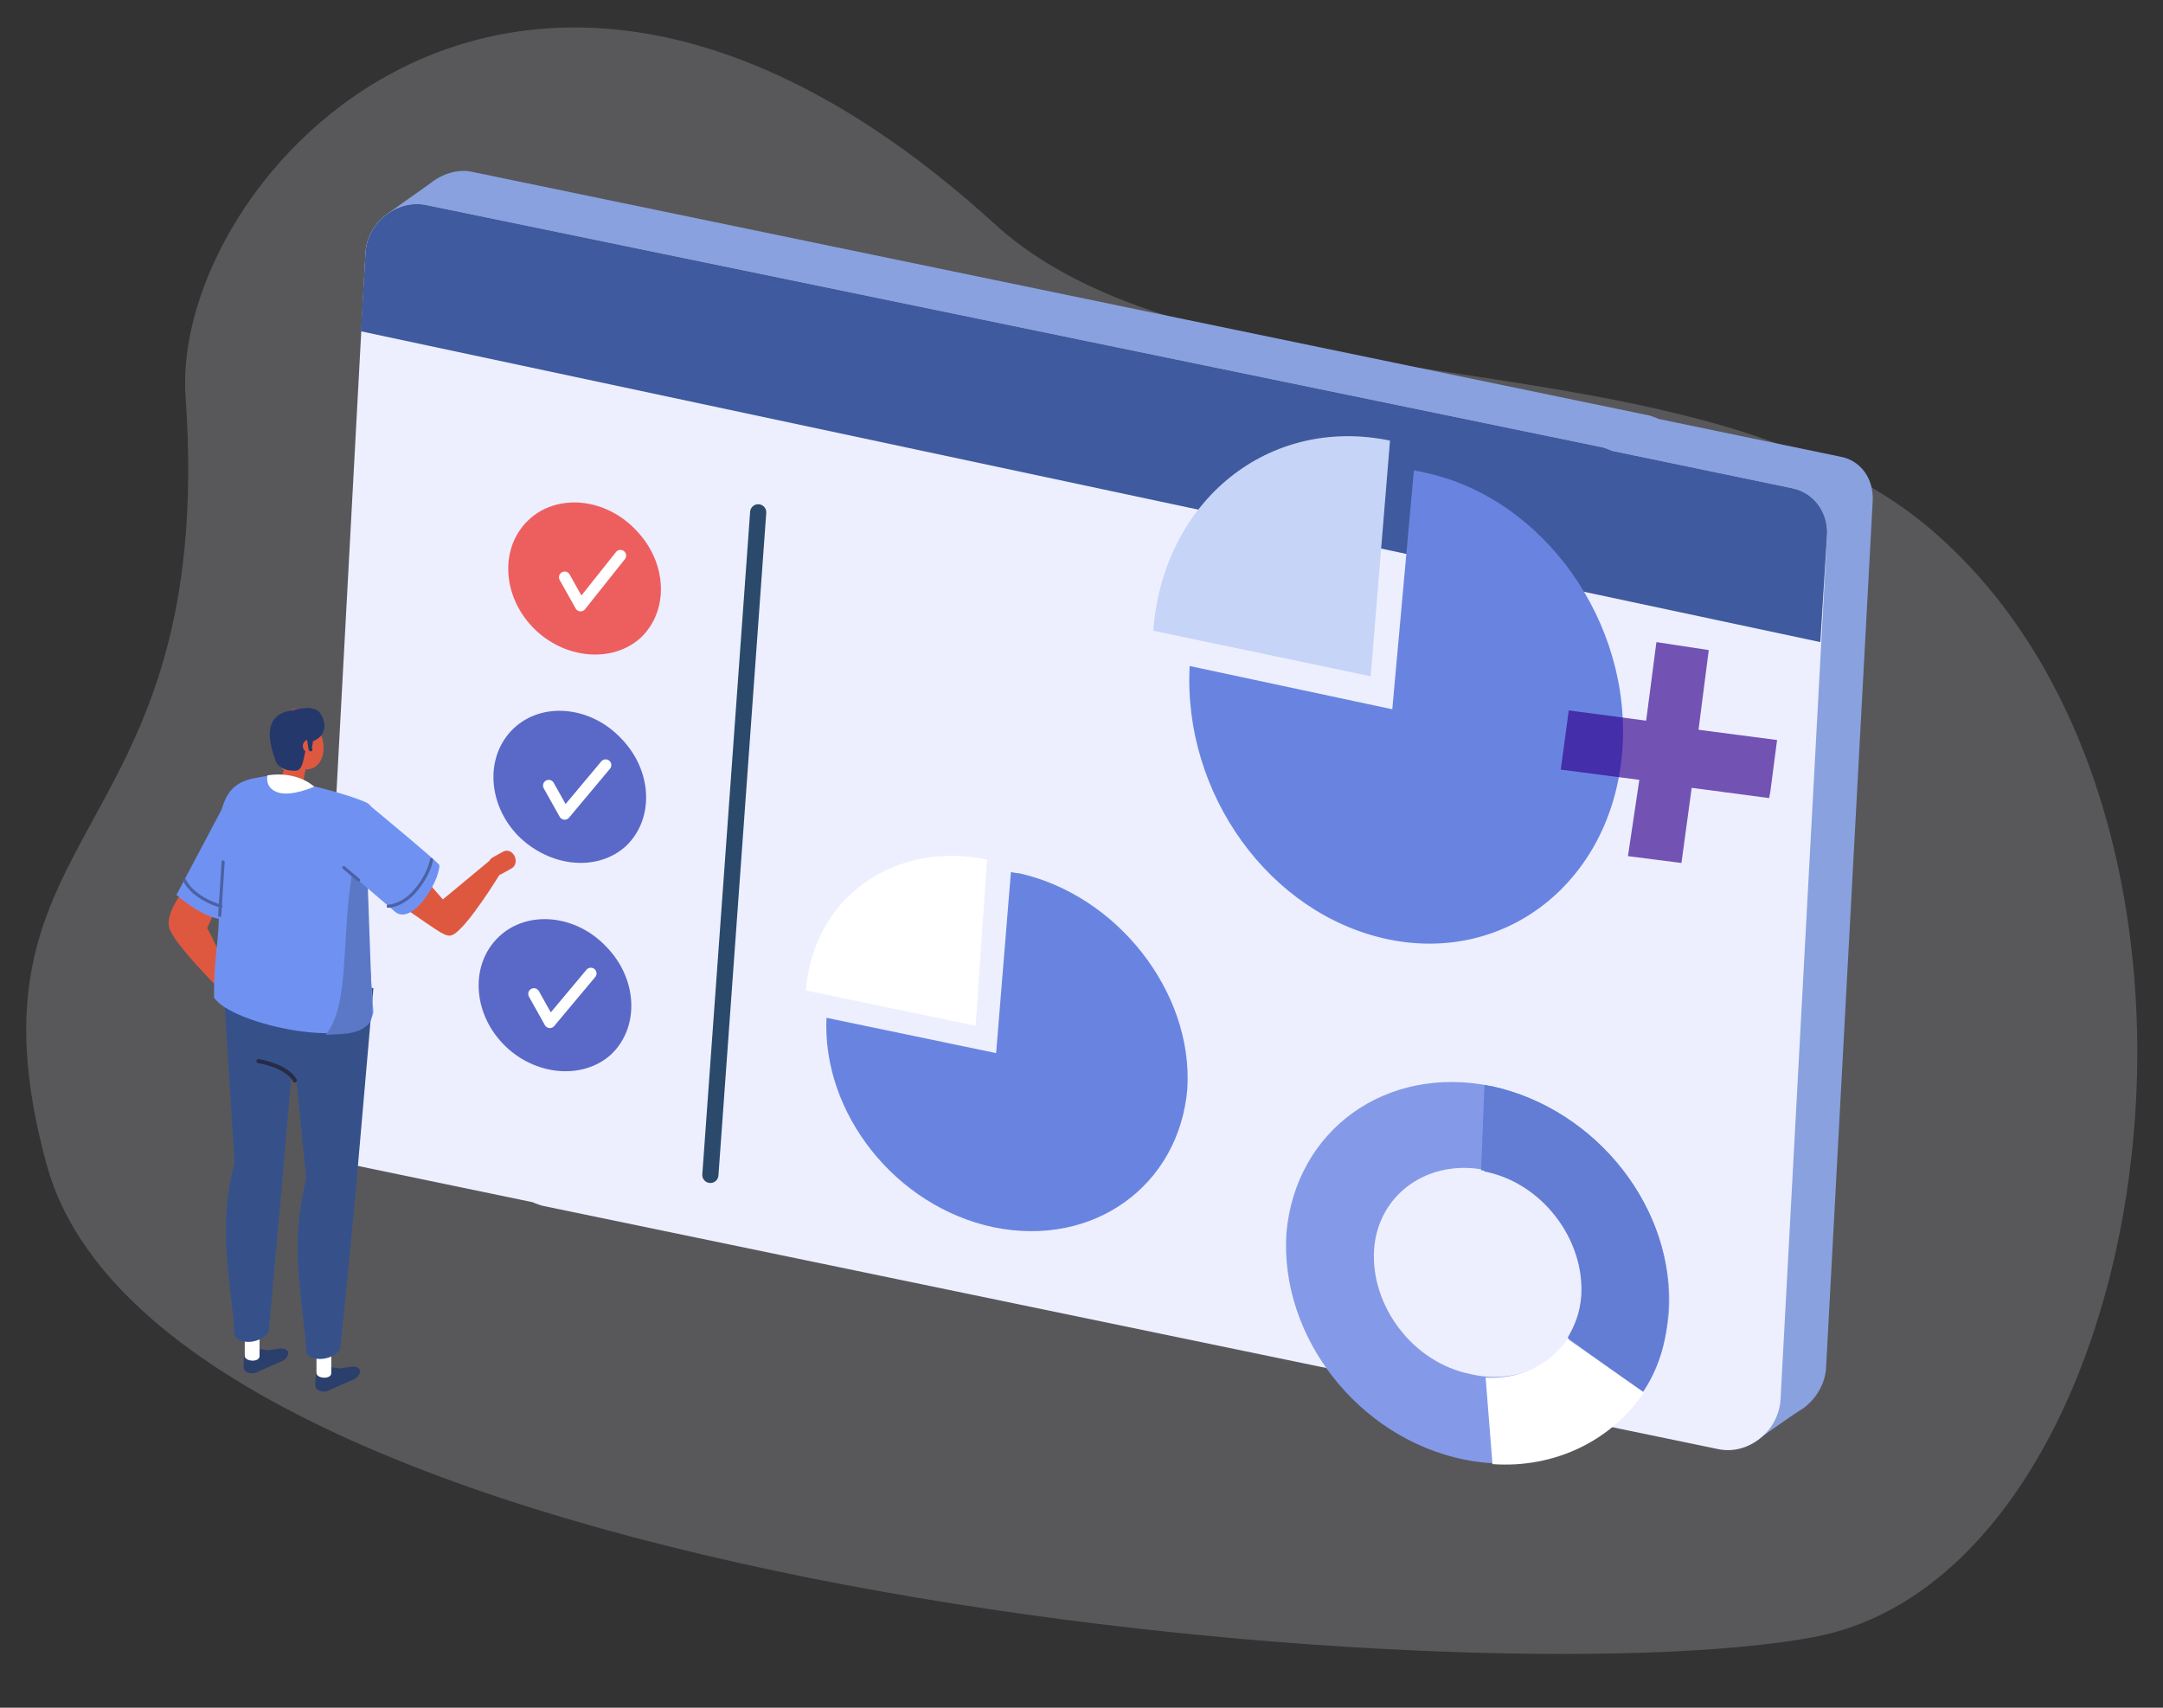 <?xml version="1.0" encoding="utf-8"?>
<!-- Generator: Adobe Illustrator 27.2.0, SVG Export Plug-In . SVG Version: 6.00 Build 0)  -->
<svg version="1.1" id="Calque_2_00000148627614928366297370000003575260901014359469_"
	 xmlns="http://www.w3.org/2000/svg" xmlns:xlink="http://www.w3.org/1999/xlink" x="0px" y="0px" viewBox="0 0 190 150"
	 style="enable-background:new 0 0 190 150;" xml:space="preserve">
<rect x="0" y="0" width="190" height="150" fill="#333333" stroke="none"/>
<style type="text/css">
	.st0{opacity:0.21;fill:#E4E6F2;enable-background:new    ;}
	.st1{fill:#89A1DE;}
	.st2{fill:#EDEFFF;}
	.st3{fill:#3F5A9E;}
	.st4{fill:#ED5F5F;}
	.st5{fill:none;stroke:#FFFFFF;stroke-linecap:round;stroke-linejoin:round;}
	.st6{fill:#5A69C7;}
	.st7{fill:none;stroke:#2A496B;stroke-width:1.42;stroke-linecap:round;stroke-miterlimit:10;}
	.st8{fill:#FFFFFF;}
	.st9{fill:#6984E0;}
	.st10{fill-rule:evenodd;clip-rule:evenodd;fill:#849AE8;}
	.st11{fill-rule:evenodd;clip-rule:evenodd;fill:#637DD4;}
	.st12{fill-rule:evenodd;clip-rule:evenodd;fill:#FFFFFF;}
	.st13{fill:#C6D4F7;}
	.st14{fill:#2A3F6B;}
	.st15{fill:#36518A;}
	.st16{fill:#DE5840;}
	.st17{fill:#24386B;}
	.st18{fill:#6F92F2;}
	.st19{fill:#5B78C7;}
	.st20{fill:none;stroke:#4B62A3;stroke-width:0.275;stroke-linecap:round;stroke-linejoin:round;stroke-miterlimit:10;}
	.st21{fill:#E4E6F2;}
	.st22{fill:none;stroke:#272B47;stroke-width:0.36;stroke-linecap:round;stroke-linejoin:round;stroke-miterlimit:10;}
	.st23{opacity:0.65;fill:#30008C;}
</style>
<path class="st0" d="M16.3,34.8c-1.3-19,29.2-53.3,71.1-15.1c18.8,17.1,62.2,8.8,82.9,27.4c29.3,26.2,19,91.1-11,96.7
	c-30,5.6-145-4-155.2-41.5C-4.2,72,19.1,74.5,16.3,34.8z"/>
<g>
	<path class="st1" d="M161.6,40.1l-15.9-3.3c-0.2-0.1-0.5-0.2-0.8-0.3L41.5,15.1c-1.3-0.3-2.7,0.2-3.7,1L34,18.8l2,2.9l-4,73.8
		c-0.1,1.9,1.1,3.5,2.9,3.8L137.5,123c0,0,0.1-0.1,0.3-0.2l16.4,3.8c0,0,3.2-2.3,4.2-2.9c1.1-0.8,1.9-2.1,2-3.5l4.1-76.2
		C164.6,42,163.4,40.4,161.6,40.1L161.6,40.1L161.6,40.1z"/>
	<path class="st2" d="M157.5,42.9l-15.9-3.3c-0.2-0.1-0.5-0.2-0.8-0.3L37.4,18c-2.6-0.5-5.2,1.6-5.3,4.3L28,98.5
		c-0.1,1.9,1.1,3.5,2.9,3.8l15.9,3.3c0.2,0.1,0.5,0.2,0.8,0.3L151,127.3c2.6,0.5,5.2-1.6,5.4-4.3l4.1-76.2
		C160.5,44.9,159.3,43.3,157.5,42.9L157.5,42.9z"/>
	<path class="st3" d="M157.5,42.9l-15.9-3.3c-0.2-0.1-0.5-0.2-0.8-0.3L37.4,18c-2.6-0.5-5.2,1.6-5.3,4.3l-0.4,6.8l128.2,27.3
		l0.6-9.6C160.5,44.9,159.3,43.3,157.5,42.9L157.5,42.9z"/>
	<path class="st4" d="M56.3,56c2.5-2.4,2.3-6.6-0.4-9.4c-2.7-2.9-7-3.3-9.5-0.9s-2.3,6.6,0.4,9.4S53.8,58.3,56.3,56z"/>
	<path class="st5" d="M49.6,50.7l1.4,2.5l3.5-4.4"/>
	<path class="st6" d="M55,74.3c2.5-2.4,2.3-6.6-0.4-9.4c-2.7-2.9-7-3.3-9.5-0.9c-2.5,2.4-2.3,6.6,0.4,9.4
		C48.3,76.2,52.5,76.6,55,74.3z"/>
	<path class="st5" d="M48.2,69l1.4,2.5l3.6-4.3"/>
	<path class="st6" d="M53.7,92.6c2.5-2.4,2.3-6.6-0.4-9.4c-2.7-2.9-7-3.3-9.5-0.9s-2.3,6.6,0.4,9.4S51.2,94.9,53.7,92.6z"/>
	<path class="st5" d="M46.9,87.3l1.4,2.5l3.6-4.3"/>
	<path class="st7" d="M66.6,45l-4.2,58.2"/>
	<path class="st8" d="M86.7,75.5c-8.2-1.7-15.3,3.4-15.9,11.5l14.9,3.1L86.7,75.5L86.7,75.5z"/>
	<path class="st9" d="M89.5,76.7c-0.3,0-0.6-0.1-0.7-0.1l-1.3,15.9l-14.9-3.1c-0.4,8.4,6.1,16.6,14.7,18.4c8.8,1.8,16.3-3.7,17-12.2
		C104.8,87.1,98.1,78.6,89.5,76.7L89.5,76.7L89.5,76.7z"/>
	<g>
		<path class="st10" d="M131,95.4c-9.3-1.9-17.2,3.9-18,12.9c-0.6,9.1,6.3,18,15.6,19.9c9.3,1.9,17.2-3.9,18-12.9
			C147.2,106.3,140.3,97.4,131,95.4z M129.2,120.7c-5.1-1-8.8-6-8.5-10.9s4.8-8.1,9.9-7c5.1,1,8.8,6,8.5,10.9
			S134.3,121.9,129.2,120.7z"/>
		<path class="st11" d="M131,95.4c-0.3,0-0.4-0.1-0.6-0.1l-0.3,7.5c0.1,0,0.3,0,0.3,0.1c5.1,1,8.8,6,8.5,10.9
			c-0.1,1.5-0.6,2.7-1.2,3.7l6.6,4.8c1.3-1.9,2.1-4.3,2.2-6.9C147.3,106.3,140.3,97.4,131,95.4L131,95.4L131,95.4z"/>
		<path class="st12" d="M137.7,117.6c-1.5,2.2-4.2,3.6-7.2,3.4l0.6,7.6c5.5,0.4,10.5-2.1,13.3-6.3L137.7,117.6L137.7,117.6z"/>
	</g>
	<g>
		<path class="st13" d="M122.1,38.7c-10.6-2.2-19.9,5.2-20.8,16.7l19.1,4L122.1,38.7z"/>
		<path class="st9" d="M125.1,41.5c-0.3-0.1-0.6-0.1-0.9-0.2l-1.9,21l-17.8-3.8c-0.6,11.2,7,21.8,17.4,24
			c10.5,2.2,19.7-5.2,20.6-16.5C143.4,54.7,135.6,43.7,125.1,41.5z"/>
	</g>
</g>
<g>
	<g>
		<g>
			<path class="st14" d="M22.2,118.4l1.3,0.2c0.9-0.1,1.4-0.3,1.7,0l0.1,0.1c0.1,0.2-0.1,0.6-0.4,0.8l-2.5,1.1c-0.5,0.1-1-0.1-1-0.5
				c0,0,0-1.3,0.2-1.4C22,118.6,21.8,118.5,22.2,118.4z"/>
			<path class="st8" d="M22.8,119.1c0,0.6-1.3,0.5-1.3,0v-1.8h1.3V119.1z"/>
			<path class="st15" d="M23.6,117c-0.8,1.1-2.6,1.1-3,0.3c-0.2-4.4-1.6-9.1,0-15.2l-1-15.9l6.8-0.9l-1.7,19.5L23.6,117z"/>
			<path class="st16" d="M19.1,86.7c0,0-3.7-3.7-4.2-5.1s1.4-3.6,1.4-3.6l2.9,1.4l-1,2.1l2.3,4.6L19.1,86.7z"/>
			<polygon class="st15" points="22.1,93.9 28.3,95.1 29,89.4 22.7,88.3 			"/>
			<path class="st14" d="M28.5,120l1.3,0.2c0.9-0.1,1.4-0.3,1.7,0l0.1,0.1c0.1,0.2-0.1,0.6-0.4,0.8l-2.5,1.1c-0.5,0.1-1-0.1-1-0.5
				c0,0,0-1.3,0.2-1.4C28.3,120.2,28.1,120.1,28.5,120z"/>
			<path class="st8" d="M29.1,120.6c0,0.6-1.3,0.5-1.3,0v-1.8h1.3V120.6z"/>
			<path class="st15" d="M29.9,118.5c-0.8,1.1-2.6,1.1-3,0.3c-0.2-4.4-1.6-9.1,0-15.2l-1.8-18.4l7.7,1.6l-1.7,19.5L29.9,118.5z"/>
			<path class="st16" d="M26.8,66.4c0,1.3-0.8,1.9-1.7,1.4c-0.9-0.6-1.2-2.2-1.2-3.5c0-0.6,0.3-1.8,1.3-1.3
				C26.1,63.6,26.8,65.1,26.8,66.4z"/>
			<path class="st16" d="M28.4,66c-0.1,1.3-1.3,2-2.2,1.3c-0.9-0.7-1.4-2.3-1.3-3.6c0.1-1.3,1-1.8,1.8-1.1
				C27.6,63.2,28.6,64.7,28.4,66z"/>
			<path class="st16" d="M25.2,69.8h-0.1c-0.4-0.2-0.6-0.6-0.5-1.1l0.8-2.5c0.1-0.4,0.6-0.7,1-0.5h0.1c0.4,0.2,0.6,0.6,0.5,1.1
				l-0.5,2.5C26.4,69.7,25.6,70,25.2,69.8z"/>
			<path class="st17" d="M24.2,66.8c0,0,0.2,0.9,1.7,0.9c1.1,0,0.5-2.2,1.6-2.6c1.5-0.6,1-2.1,0.5-2.6c-0.6-0.5-1.4-0.3-2.4-0.1
				C24.4,62.6,22.9,63.3,24.2,66.8z"/>
			<path class="st16" d="M27.7,65.6c0,0.3-0.3,0.6-0.6,0.5c-0.3,0-0.5-0.3-0.5-0.6c0-0.3,0.3-0.6,0.6-0.5
				C27.5,65,27.7,65.3,27.7,65.6z"/>
			<path class="st18" d="M18.8,87.6c0-4.7,0.7-5.4,0.3-9.4c-0.3-7.7,0.7-9.2,3-9.8l1.6-0.3c0.5,0.1,1,0.3,1.4,0.4
				c2,0.4,5.6,1.3,7.1,2c1.3,0.7-0.7,1.9-0.6,3.6c0.6,4.9,1,12.4,1.2,14.8C32.2,92.6,20.2,90,18.8,87.6z"/>
			<path class="st19" d="M32.2,74.8L31,76.3c-1.1,6.1-0.2,11.9-2.4,14.6c1.4-0.1,2.7,0,3.6-0.8c0.1,0,0.5-0.4,0.5-1.2L32.2,74.8z"/>
			<path class="st8" d="M23.5,68.1c0,0-0.3,1.1,0.9,1.5c1.2,0.4,3.2-0.5,3.2-0.5S26.2,67.7,23.5,68.1z"/>
			<path class="st17" d="M27.3,66L27.3,66c-0.1,0-0.2-0.1-0.2-0.2l-0.2-1.3c0-0.1,0.2,0,0.3,0l0,0c0.1,0,0.4-0.1,0.4,0l-0.2,1.2
				C27.5,65.9,27.4,66,27.3,66z"/>
			<path class="st16" d="M43.9,76.8c0,0-2.8,4.6-4.1,5.3c-0.4,0.2-0.7,0-1.1-0.2c-1-0.6-4.8-3.3-4.8-3.3l1-4.2l4,4.6l4.1-3.4
				L43.9,76.8z"/>
			<path class="st18" d="M30.4,76.4l4.2,3.6c1.5,1.5,4-2.5,4-4c0-0.2-6.3-5.4-6.3-5.4S29.4,73.7,30.4,76.4z"/>
			<path class="st16" d="M43,76.4L43,76.4c0.2,0.4,0.6,0.6,1,0.4l0.9-0.5c0.4-0.2,0.5-0.7,0.3-1.1l0,0c-0.2-0.4-0.6-0.6-1-0.4
				l-0.9,0.5C42.9,75.5,42.8,76,43,76.4z"/>
			<path class="st18" d="M20,70.1l-4.5,8.5c0,0,3.1,2.8,4.9,2s1.1-9.9,1.1-9.9L20,70.1z"/>
			<path class="st20" d="M34.1,79.6c0,0,1.3,0,2.5-1.5s1.3-2.6,1.3-2.6"/>
			<line class="st20" x1="19.3" y1="80.4" x2="19.6" y2="75.7"/>
			<path class="st20" d="M16.2,77.3c0,0,0.6,1.5,3.2,2.3"/>
			<line class="st20" x1="31.5" y1="77.3" x2="30.2" y2="76.2"/>
		</g>
		<path class="st21" d="M48.6,75.4"/>
	</g>
	<path class="st22" d="M25.9,94.9c0,0-0.5-1.2-3.2-1.7"/>
</g>
<polygon class="st23" points="155.5,69.6 156.1,65 149.2,64.1 150.1,57.1 145.5,56.4 144.6,63.3 137.8,62.4 137.1,67.6 144,68.5 
	143,75.2 147.7,75.8 148.6,69.2 155.4,70.1 "/>
</svg>
